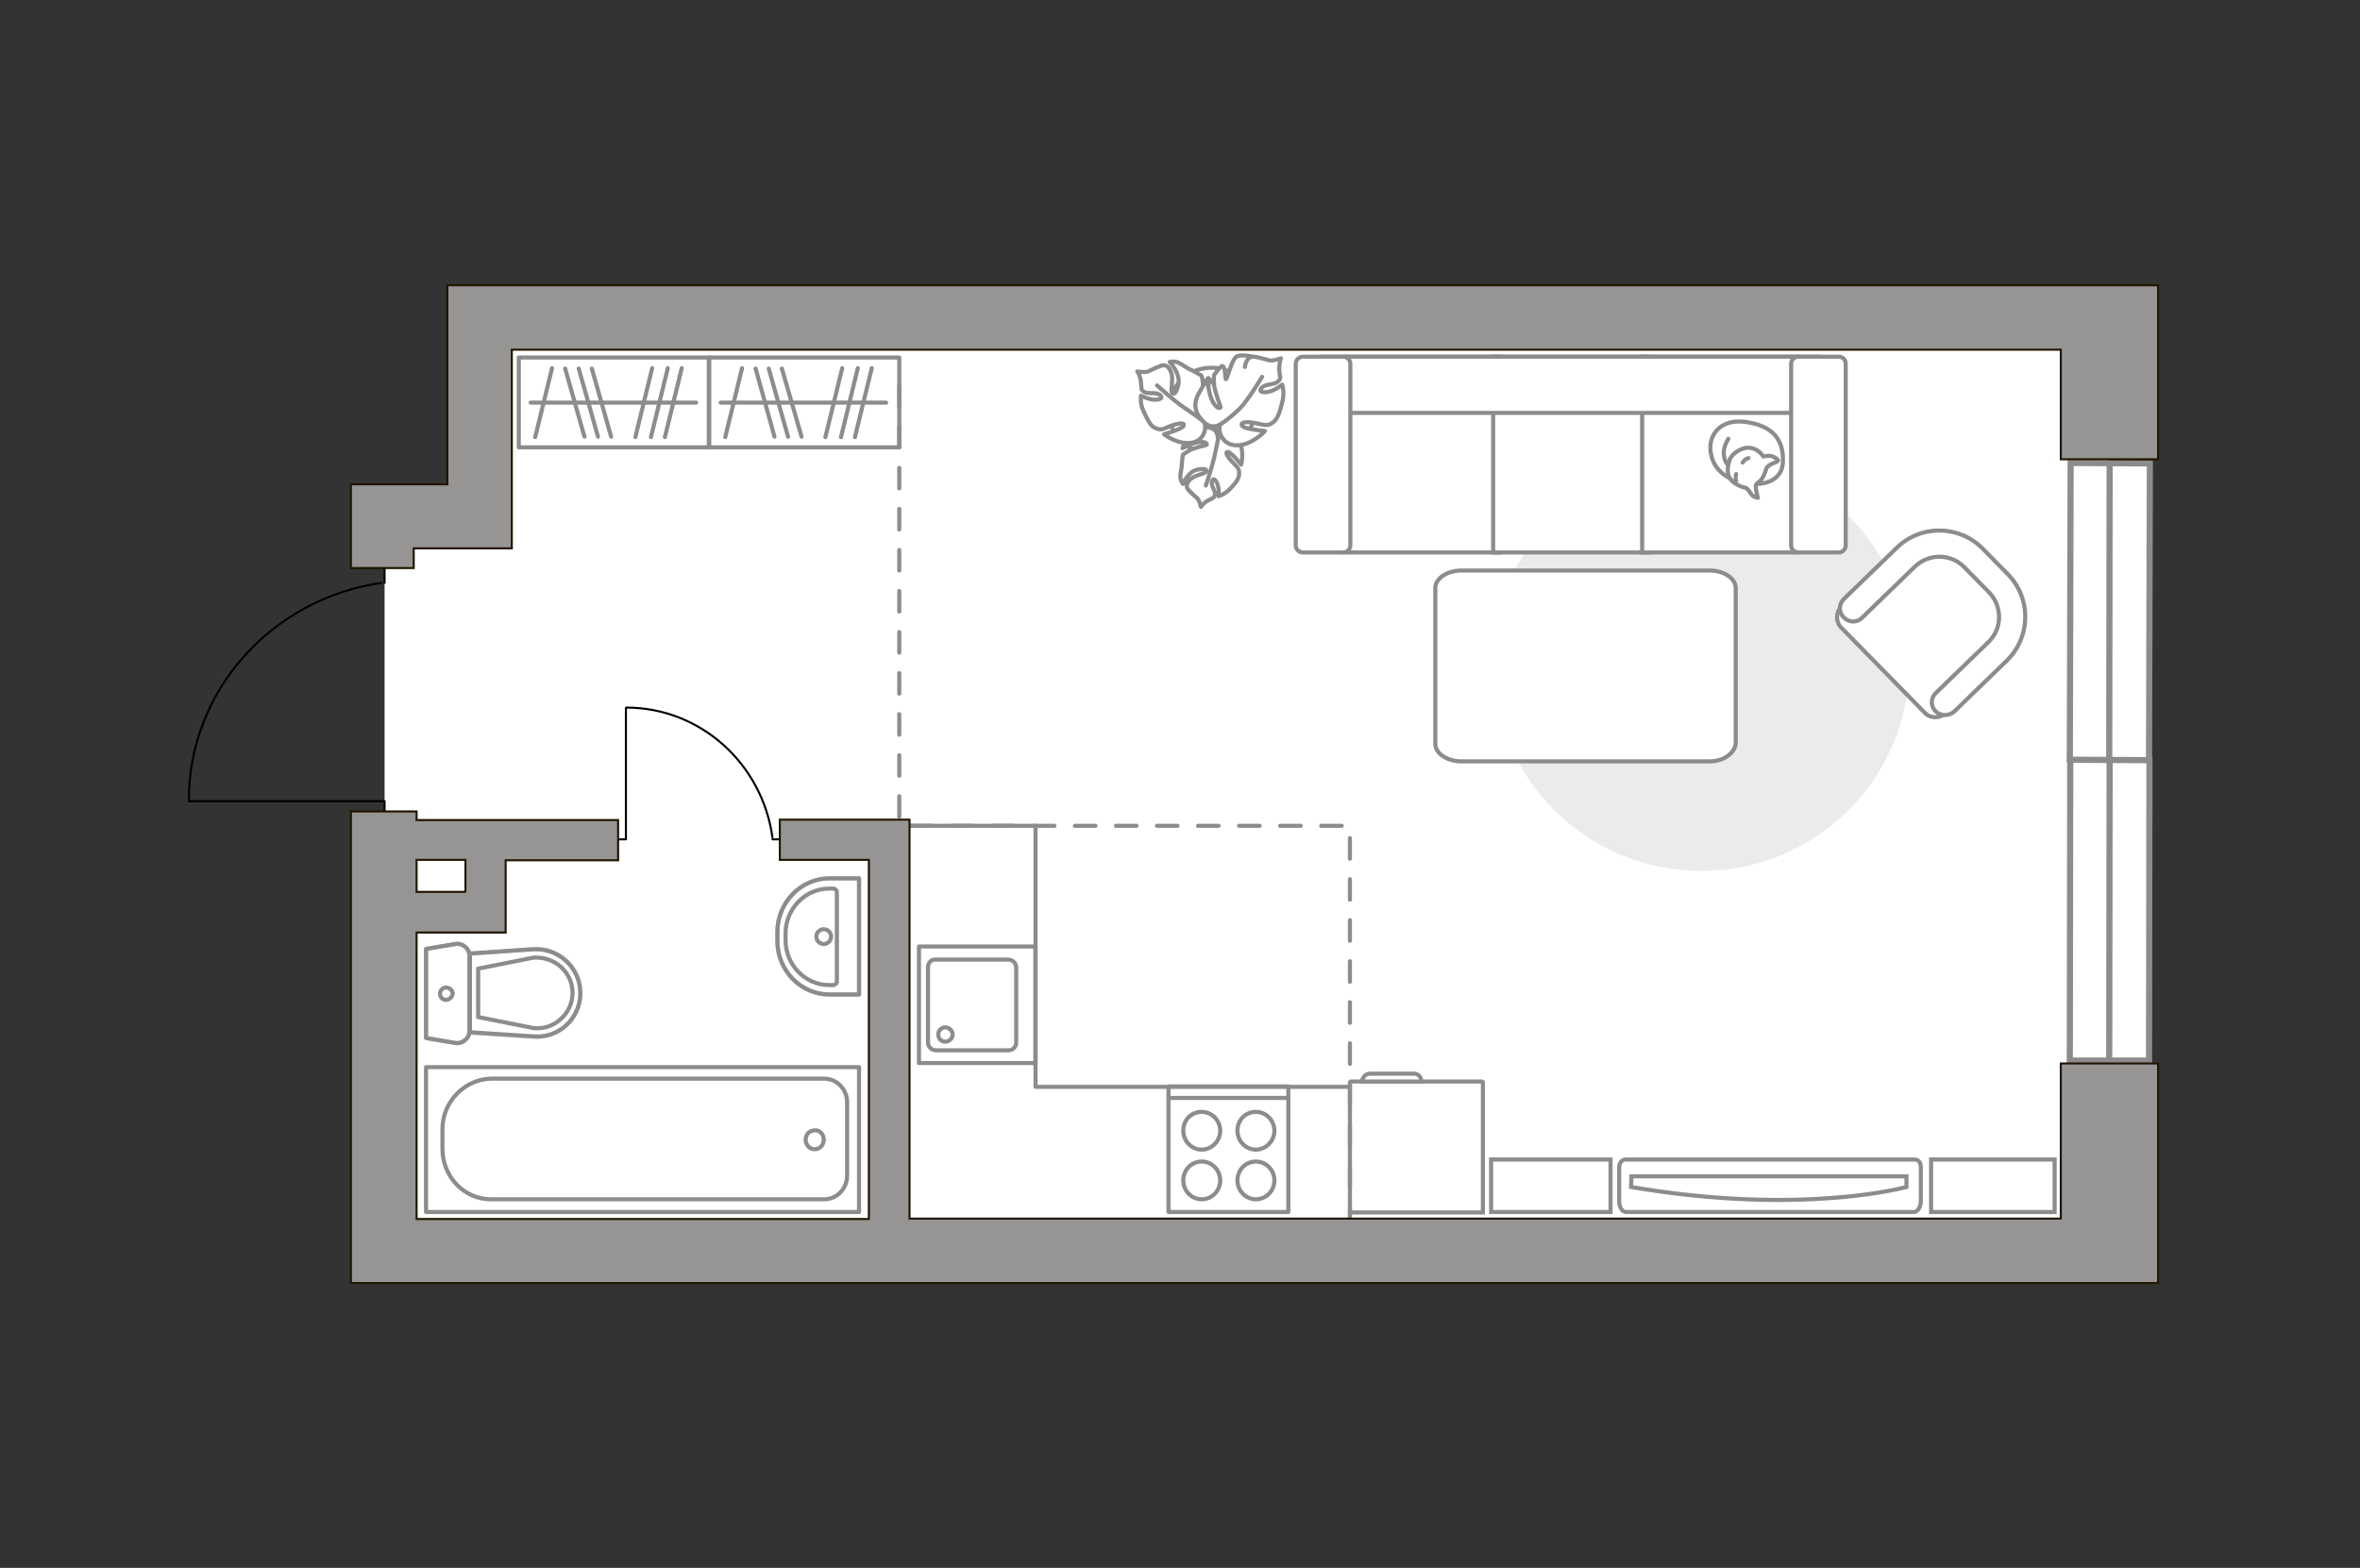 <?xml version="1.0" encoding="utf-8"?>
<!-- Generator: Adobe Illustrator 19.0.0, SVG Export Plug-In . SVG Version: 6.00 Build 0)  -->
<svg version="1.1" id="Слой_1" xmlns="http://www.w3.org/2000/svg" xmlns:xlink="http://www.w3.org/1999/xlink" x="0px" y="0px"
	 viewBox="-133 404.5 575 382" style="enable-background:new -133 404.5 575 382;" xml:space="preserve">
<rect x="-133" y="404.5" width="575" height="382" fill="#333333" stroke="none"/>
<style type="text/css">
	.st0{fill:#FFFFFF;}
	.st1{fill:none;stroke:#8C8C8C;stroke-linecap:round;stroke-linejoin:round;stroke-miterlimit:10;}
	.st2{fill:#EBEBEB;}
	.st3{fill:#FFFFFF;stroke:#8C8C8C;stroke-miterlimit:10;}
	.st4{fill:#FFFFFF;stroke:#8C8C8C;stroke-linecap:round;stroke-linejoin:round;stroke-miterlimit:10;}
	.st5{fill:#FFFFFF;stroke:#8C8C8C;stroke-width:1.5;stroke-linecap:round;stroke-miterlimit:10;}
	.st6{fill:none;stroke:#8C8C8C;stroke-width:1.5;stroke-linecap:round;stroke-miterlimit:10;}
	.st7{fill:none;stroke:#000000;stroke-width:0.5;stroke-linecap:round;stroke-linejoin:round;stroke-miterlimit:10;}
	.st8{opacity:0.5;}
	
		.st9{opacity:0.5;fill:none;stroke:#8C8C8C;stroke-linecap:round;stroke-linejoin:round;stroke-miterlimit:10;enable-background:new    ;}
	.st10{fill:none;stroke:#8C8C8C;stroke-linecap:round;stroke-linejoin:round;stroke-miterlimit:10;stroke-dasharray:5;}
	.st11{fill:#969594;stroke:#201600;stroke-width:0.5;stroke-miterlimit:10;}
</style>
<g id="bg_1_">
	<polygon class="st0" points="380.6,481.5 -12.5,481.5 -12.5,528 -39.3,530.6 -39.3,673.6 -39.3,673.6 -39.3,708.7 380.6,708.7 	"/>
</g>
<g id="furniture_1_">
	<rect x="39.7" y="491.6" class="st1" width="46.4" height="21.9"/>
	<line class="st1" x1="62.3" y1="510.9" x2="57.5" y2="494.3"/>
	<line class="st1" x1="59" y1="510.9" x2="54.3" y2="494.3"/>
	<line class="st1" x1="55.7" y1="510.9" x2="51.1" y2="494.3"/>
	<line class="st1" x1="75.3" y1="511" x2="79.4" y2="494.2"/>
	<line class="st1" x1="68.1" y1="511" x2="72.2" y2="494.2"/>
	<line class="st1" x1="43.7" y1="511" x2="47.8" y2="494.2"/>
	<line class="st1" x1="71.9" y1="511" x2="76" y2="494.2"/>
	<line class="st1" x1="42.6" y1="502.6" x2="82.9" y2="502.6"/>
	<rect x="-6.6" y="491.6" class="st1" width="46.4" height="21.9"/>
	<line class="st1" x1="15.9" y1="510.9" x2="11.2" y2="494.3"/>
	<line class="st1" x1="12.7" y1="510.9" x2="8" y2="494.3"/>
	<line class="st1" x1="9.4" y1="510.9" x2="4.7" y2="494.3"/>
	<line class="st1" x1="29" y1="511" x2="33.1" y2="494.2"/>
	<line class="st1" x1="21.8" y1="511" x2="25.9" y2="494.2"/>
	<line class="st1" x1="-2.6" y1="511" x2="1.5" y2="494.2"/>
	<line class="st1" x1="25.6" y1="511" x2="29.7" y2="494.2"/>
	<line class="st1" x1="-3.7" y1="502.6" x2="36.6" y2="502.6"/>
	<path id="Vector_51_2_" class="st2" d="M332.2,566c0-28-22.7-50.7-50.7-50.7S230.8,538,230.8,566s22.7,50.7,50.7,50.7
		C309.6,616.7,332.3,594,332.2,566z"/>
	<g>
		<path id="Vector_52_2_" class="st3" d="M341.1,578.2l14.4-14c5.2-5.1,5.3-13.6,0.2-18.8l-6.8-7c-5.1-5.2-13.6-5.3-18.8-0.2
			l-14.5,14.1c-1.3,1.4-1.4,3.7,0,5.1l20.4,20.8C337.4,579.6,339.6,579.6,341.1,578.2z"/>
		<path id="Vector_53_2_" class="st3" d="M343.1,577.9l12.8-12.4c5.9-5.7,6.1-15.2,0.3-21.1l-6-6.1c-5.7-5.9-15.2-6.1-21.1-0.3
			l-12.8,12.4c-1.3,1.2-1.4,3.2-0.1,4.5c1.2,1.3,3.2,1.4,4.5,0.1l12.8-12.4c3.4-3.3,8.8-3.3,12.1,0.1l6,6.1
			c3.3,3.4,3.3,8.8-0.1,12.1l-12.8,12.4c-1.3,1.2-1.4,3.2-0.1,4.5C339.8,579,341.8,579,343.1,577.9z"/>
	</g>
	<path id="Vector_54_2_" class="st3" d="M194.6,539.1h37.7v-47.7h-37.7V539.1z"/>
	<path id="Vector_55_2_" class="st3" d="M230.8,539.1h37.7v-47.7h-37.7V539.1z"/>
	<path id="Vector_56_2_" class="st3" d="M267.1,539.1h37.7v-47.7h-37.7V539.1z"/>
	<path id="Vector_57_2_" class="st3" d="M310.1,505.1v-13.7h-121l3.5,13.7H310.1z"/>
	<path id="Vector_58_2_" class="st3" d="M194.3,491.4h-9.9c-0.9,0-1.7,0.8-1.7,1.7v44.3c0,0.9,0.8,1.7,1.7,1.7h9.9
		c0.9,0,1.7-0.8,1.7-1.7v-44.3C196,492.2,195.2,491.4,194.3,491.4z"/>
	<path id="Vector_59_2_" class="st3" d="M315,491.4h-9.9c-0.9,0-1.7,0.8-1.7,1.7v44.3c0,0.9,0.8,1.7,1.7,1.7h9.9
		c0.9,0,1.7-0.8,1.7-1.7v-44.3C316.7,492.2,316,491.4,315,491.4z"/>
	<path id="Vector_84_2_" class="st4" d="M289.9,585.7v-37.9c0-2.4-2.9-4.3-6.4-4.3h-60.4c-3.5,0-6.4,1.9-6.4,4.3v37.9
		c0,2.4,2.9,4.3,6.4,4.3h60.4C287,590,289.6,588,289.9,585.7z"/>
	<path id="Vector_90_2_" class="st3" d="M263.2,699.8c-1,0-1.7-1.2-1.7-2.7V689c0-1.4,0.8-2,1.7-2h70.1c1,0,1.7,0.5,1.7,2v8.1
		c0,1.5-0.8,2.7-1.7,2.7H263.2z"/>
	<path id="Vector_91_2_" class="st3" d="M264.4,693.7c41.7,7.1,67.1,0,67.1,0v-2.6h-67L264.4,693.7z"/>
	<path id="Vector_93_2_" class="st3" d="M337.5,699.8h30.1V687h-30.1C337.5,687,337.5,699.8,337.5,699.8z"/>
	<path id="Vector_93_1_" class="st3" d="M230.3,699.8h29.1V687h-29.1V699.8z"/>
	<g>
		<path id="Vector_60_1_" class="st3" d="M172.6,504.9c0.2-5.8-4.3-10.6-10.1-10.8c-5.8-0.2-10.6,4.3-10.8,10.1s4.3,10.6,10.1,10.8
			S172.4,510.7,172.6,504.9z"/>
		<path class="st4" d="M168.8,511.8c1.5,2.6,0.6,5.9,0.6,5.9s-2.6-3.2-3.3-3.1c-0.7,0.1-0.1,1.2,1.4,2.7s1.4,1.7,1.4,2.8
			s-1.2,2.5-2.4,3.7s-2.6,1.6-2.6,1.6s0.2-1.1-0.1-2.3c-0.2-1.2-1.1-2.5-1.5-1.4c-0.4,1.1,0.9,2.3,0.7,3.3s-0.4,0.7-1.6,1.4
			c-1.3,0.7-1.8,1.6-1.8,1.6s-0.4-1.7-0.9-2.1c-0.5-0.5-2.1-1.8-2.4-2.4s-0.2-1.4,0.8-2.3s3.4-1.3,3.7-1.7c0.3-0.4,0.3-1-2-0.6
			s-3.6,3.5-3.6,3.5s-0.5-0.6-0.6-1.6c-0.1-1,0.4-2.4,0.3-2.8c0-0.4,0.3-2.7,0.3-2.7s0.2-0.2,1.5-1c1.3-0.8,4.2-1.3,4.3-1.4
			c0.1-0.1,0.1-0.8-1.5-0.7c-1.7,0-4.4,1.5-4.4,1.5s0-0.2,1.3-2.8s3.3-2.7,5.3-2.2c2,0.4,2,2.3,2,2.3
			C164.6,509.8,167.5,509,168.8,511.8z"/>
		<path class="st1" d="M163.5,506.1c0.6,1.5,0.7,3.2,0.4,4.8c-0.2,1.1-0.8,3.8-1.1,5.2c-0.5,2.2-2,6.7-2,6.7"/>
		<path class="st4" d="M157.2,512.4c-3.5,0.4-6.6-2.1-6.6-2.1s4.6-1.3,4.8-2.1c0.3-0.8-1.2-0.7-3.5,0.2c-2.2,1-2.5,0.8-3.6,0.3
			s-2-2.5-2.8-4.3s-0.5-3.5-0.5-3.5s1.1,0.6,2.5,0.9s3.2-0.1,2.2-1s-2.9-0.2-3.9-0.8c-1-0.7-0.6-0.7-0.8-2.4s-0.9-2.6-0.9-2.6
			s1.9,0.3,2.6,0s2.9-1.4,3.6-1.5c0.8-0.1,1.6,0.4,2.1,1.9s-0.2,4.2,0.1,4.7s1,0.8,1.6-1.9c0.6-2.7-2.1-5.5-2.1-5.5s0.9-0.3,2,0.1
			c1.1,0.5,2.5,1.6,2.9,1.7c0.5,0.1,2.8,1.5,2.8,1.5s0.2,0.2,0.4,2s-0.5,5.1-0.5,5.3s0.7,0.5,1.4-1.3s0.4-5.4,0.4-5.4
			s0.2,0.1,2.4,2.7c2.1,2.6,1.3,4.8-0.1,6.7s-3.4,1-3.4,1C161.1,508.5,160.6,511.9,157.2,512.4z"/>
		<path class="st1" d="M165.6,509c-1.9-0.1-3.7-0.7-5.3-1.8c-1.1-0.8-3.7-2.7-5.1-3.6c-2.2-1.5-6.3-5.2-6.3-5.2"/>
		<g>
			<path class="st4" d="M172.3,491.4c0,0-2.9-0.7-4,0c-1.2,0.6-2.2,5.3-2.6,5.5c-0.2,0.1-0.1-2.9-0.8-3.2c-0.5-0.2-2.1,2.2-2.1,2.2
				s-0.1,0.4,0,2.3c0.2,1.9,1.6,5.3,1.6,5.5s-0.7,0.7-1.8-1.1s-1.5-5.7-1.5-5.7s-0.2,0.2-2,3.4s-0.5,5.4,1.4,7.2
				c1.9,1.7,3.8,0.4,3.8,0.4c-0.7,1.7,0.6,5.3,4.3,5.1s6.6-3.5,6.6-3.5s-5.1-0.4-5.6-1.3s1.2-1.1,3.8-0.5c2.6,0.6,2.8,0.4,3.9-0.4
				c1.1-0.8,1.7-3.1,2.2-5.2s-0.1-3.9-0.1-3.9s-1,0.9-2.5,1.5s-3.5,0.5-2.6-0.6c0.9-1.2,3-0.7,4-1.6c1-0.9,0.5-0.9,0.4-2.7
				c-0.1-1.9,0.4-3,0.4-3s-2,0.7-2.8,0.5c-0.8-0.2-3.4-1-4.2-0.9s-1.5,0.8-1.8,2.5"/>
			<path class="st1" d="M164.2,508c1.6-1,3.6-2.7,4.9-4c2-2,5.4-7.7,5.4-7.7"/>
		</g>
	</g>
	<g>
		<path class="st4" d="M283.9,515.2c-1-4.3,2-8.8,8.4-7.9c6.4,0.9,9.3,4.1,9.1,9.7c-0.2,5.6-6.4,5.4-6.4,5.4
			C288.8,522.4,284.7,519.5,283.9,515.2z"/>
		<path class="st4" d="M294.9,522.5c-0.4,0.5,0.4,3.3,0.4,3.3s0.1,0.1-0.9-0.3s-1.2-2-2.3-2.2c-1.1-0.2-2.8-1.1-3.6-2.2
			c-0.8-1.1-0.6-3.1-0.1-4.5c0.4-1.4,2.8-3.2,4.9-3c2.2,0.2,3.3,2.1,3.3,2.1s0,0,0.9-0.1c1.6-0.3,2.7,1,2.7,1s0.2,0.3-1,0.7
			c-1.2,0.4-1.8,1.2-1.8,1.2C296.4,522.2,295.1,521.9,294.9,522.5z"/>
		<path class="st4" d="M293,516.1c-1,0.3-1.4,1.1-1.4,1.1"/>
		<path class="st4" d="M290,521.6c-0.3-0.7,0-1.6,0-1.6"/>
		<path class="st1" d="M288.1,511.4c0,0-1.3,2-1.1,3.8c0.2,2.2,1.1,2.5,1.1,2.5"/>
	</g>
	<g>
		<path id="Vector_8_1_" class="st3" d="M195.9,668.3v31.6h32.4v-31.7c0-0.1-0.1-0.2-0.2-0.2h-31.9C196,668,195.9,668,195.9,668.3z"
			/>
		<path id="Vector_9_1_" class="st3" d="M211.4,666.1h-10.6c-1,0-1.9,0.8-1.9,1.9h14.4C213.3,666.8,212.4,666,211.4,666.1z"/>
	</g>
	<g>
		<path id="Vector_142_1_" class="st1" d="M180.9,669.2h-29.2v30.6h29.2V669.2z"/>
		<g id="Group_28_1_">
			<g id="Group_29_1_">
				<path id="Vector_143_1_" class="st1" d="M155.3,692.1c0,2.5,2,4.6,4.5,4.6c2.4,0,4.5-2,4.5-4.6c0-2.5-2-4.6-4.5-4.6
					S155.3,689.5,155.3,692.1z"/>
				<path id="Vector_144_1_" class="st1" d="M155.3,680c0,2.5,2,4.6,4.5,4.6c2.4,0,4.5-2.1,4.5-4.6s-2-4.6-4.5-4.6
					S155.3,677.3,155.3,680z"/>
			</g>
			<g id="Group_30_1_">
				<path id="Vector_145_1_" class="st1" d="M168.5,692.1c0,2.5,2,4.6,4.5,4.6c2.4,0,4.5-2,4.5-4.6c0-2.5-2-4.6-4.5-4.6
					S168.5,689.5,168.5,692.1z"/>
				<path id="Vector_146_1_" class="st1" d="M168.5,680c0,2.5,2,4.6,4.5,4.6c2.4,0,4.5-2.1,4.5-4.6s-2-4.6-4.5-4.6
					S168.5,677.3,168.5,680z"/>
			</g>
		</g>
		<line class="st1" x1="151.8" y1="672" x2="180.9" y2="672"/>
	</g>
	<polyline class="st1" points="80.8,605.7 119.3,605.7 119.3,669.3 195.9,669.3 	"/>
</g>
<g id="windows_1_">
	<g>
		<polygon class="st5" points="371.3,662.9 371.4,589.6 390.7,589.6 390.6,662.9 		"/>
		<line class="st6" x1="380.9" y1="663" x2="381" y2="589.7"/>
	</g>
	<g>
		<polygon class="st5" points="371.3,589.6 371.5,517.3 390.8,517.4 390.6,589.7 		"/>
		<line class="st6" x1="380.9" y1="589.7" x2="381" y2="517.3"/>
	</g>
</g>
<g id="plan">
	<g>
		<polyline class="st7" points="14.1,609 19.5,609 19.5,577 		"/>
		<line class="st7" x1="55.2" y1="609" x2="60.1" y2="609"/>
		<path class="st7" d="M19.6,576.9c18.1,0,33.1,13.7,35.6,31.6"/>
	</g>
	<g>
		<polyline class="st7" points="-87,599.7 -39.3,599.7 -39.3,607.7 		"/>
		<line class="st7" x1="-39.3" y1="539.3" x2="-39.3" y2="546.5"/>
		<path class="st7" d="M-40,546.5c-26.6,3.8-47,26.1-47,53"/>
	</g>
	<g>
		<g>
			<rect x="90.9" y="635.1" class="st1" width="28.4" height="28.4"/>
		</g>
		<path class="st1" d="M95.1,638.3h17.6c1,0,1.9,0.9,1.9,1.9v18.3c0,1-0.8,1.9-1.9,1.9H95.1c-1.1,0-2-0.8-2-1.9v-18.3
			C93.1,639,93.9,638.2,95.1,638.3z"/>
		<path class="st1" d="M97.3,654.8c-0.9,0-1.7,0.8-1.7,1.7c0,1,0.7,1.8,1.7,1.8s1.8-0.8,1.8-1.8C99.1,655.7,98.3,654.8,97.3,654.8z"
			/>
	</g>
	<g>
		<g class="st8">
			<path class="st1" d="M-22.1,658.6l-7.1-1.2v-21.7l7.1-1.2c1.8-0.3,3.5,1.1,3.5,2.9v18.2C-18.6,657.5-20.3,658.9-22.1,658.6z"/>
			<path class="st1" d="M-3.1,635.7c6.2-0.4,11.5,4.5,11.5,10.7s-5.3,11.1-11.5,10.7l-15.4-1v-19.2L-3.1,635.7z"/>
		</g>
		<g>
			<path class="st1" d="M-22.1,658.6l-7.1-1.2v-21.7l7.1-1.2c1.8-0.3,3.5,1.1,3.5,2.9v18.2C-18.6,657.5-20.3,658.9-22.1,658.6z"/>
			<path class="st1" d="M-3.1,657l-15.4-1v-19.2l15.4-1c6.2-0.4,11.5,4.5,11.5,10.7l0,0C8.4,652.7,3.1,657.6-3.1,657z"/>
			<path class="st1" d="M-16.5,652.3l13.6,2.7c2.5,0.2,4.8-0.6,6.6-2.3c1.8-1.6,2.8-3.9,2.8-6.3c0-2.4-1-4.6-2.8-6.3
				c-1.8-1.6-4.2-2.4-6.6-2.3l-13.6,2.7V652.3z"/>
			<path class="st1" d="M-22.7,646.6c0-0.8-0.8-1.5-1.6-1.5s-1.5,0.7-1.5,1.5s0.6,1.5,1.5,1.5C-23.5,648.1-22.8,647.4-22.7,646.6z"
				/>
		</g>
	</g>
	<g>
		<polyline class="st1" points="-29.2,699.8 76.3,699.8 76.3,664.5 -29.2,664.5 -29.2,699.8 		"/>
		<path class="st1" d="M-25.2,679.6v4.8c0,6.8,5.3,12.3,11.8,12.3h81.2c3.1,0,5.6-2.6,5.6-5.8v-17.8c0-3.2-2.5-5.8-5.6-5.8h-81.2
			C-19.9,667.5-25.2,673-25.2,679.6z"/>
		<path class="st1" d="M65.5,679.9c-1.3,0-2.2,1-2.2,2.3s1,2.3,2.2,2.3s2.2-1,2.2-2.3C67.7,680.8,66.7,679.8,65.5,679.9z"/>
	</g>
	<g>
		<path class="st9" d="M69.1,646.8h7.2v-28.3h-7.2c-7,0-12.7,5.9-12.7,13.1v2.1C56.4,641,62.1,646.8,69.1,646.8z"/>
		<g>
			<path class="st1" d="M69,644.5h1c0.5,0,0.9-0.4,0.9-0.9v-21.7c0-0.5-0.4-0.9-0.9-0.9h-1c-5.8,0-10.6,4.9-10.6,10.9v1.7
				C58.4,639.6,63.2,644.5,69,644.5z"/>
			<path class="st1" d="M69.5,632.7c0-1-0.8-1.8-1.8-1.8s-1.8,0.8-1.8,1.8s0.8,1.8,1.8,1.8C68.6,634.5,69.5,633.7,69.5,632.7z"/>
			<path class="st1" d="M69.1,646.8h7.2v-28.3h-7.2c-7,0-12.7,5.9-12.7,13.1v2.1C56.4,641,62.1,646.8,69.1,646.8z"/>
		</g>
	</g>
	<polyline class="st10" points="86.1,498.5 86.1,605.7 195.9,605.7 195.9,707 	"/>
	<path class="st11" d="M-47.2,602.2l-0.3-0.1v80.1v34.9h40.8H99.4h9.8h259.9h23.7v-53.5h-23.7v37.8H88.6v-97.2H57v9.8h21.7v87.5
		H-31.5v-34.9v-34.9h21.7v-3.3v-6.5v-7.8h27.4v-9.8h-49.1v-2.1h-6.1H-47.2L-47.2,602.2z M-19.6,621.8h-11.9V614h11.9v7.9V621.8z"/>
	<polygon class="st11" points="-47.5,542.9 -32.2,542.9 -32.2,538.1 -8.3,538.1 -8.3,522.5 -8.3,522.5 -8.3,489.7 369.1,489.7 
		369.1,516.4 392.8,516.4 392.8,489.7 392.8,474 372,474 348.4,474 -24,474 -24,489.7 -24,522.5 -47.5,522.5 -47.5,528.6 	"/>
</g>
<g id="points">
	<path id="bedroom_1_" class="st1" d="M278.2,649.5"/>
	<path id="kitchen_1_" class="st1" d="M156.7,638.2"/>
	<path id="wc_x5F_bedroom_1_" class="st1" d="M27.9,646.5"/>
	<path id="hallway_1_" class="st1" d="M-4.8,565"/>
</g>
</svg>
